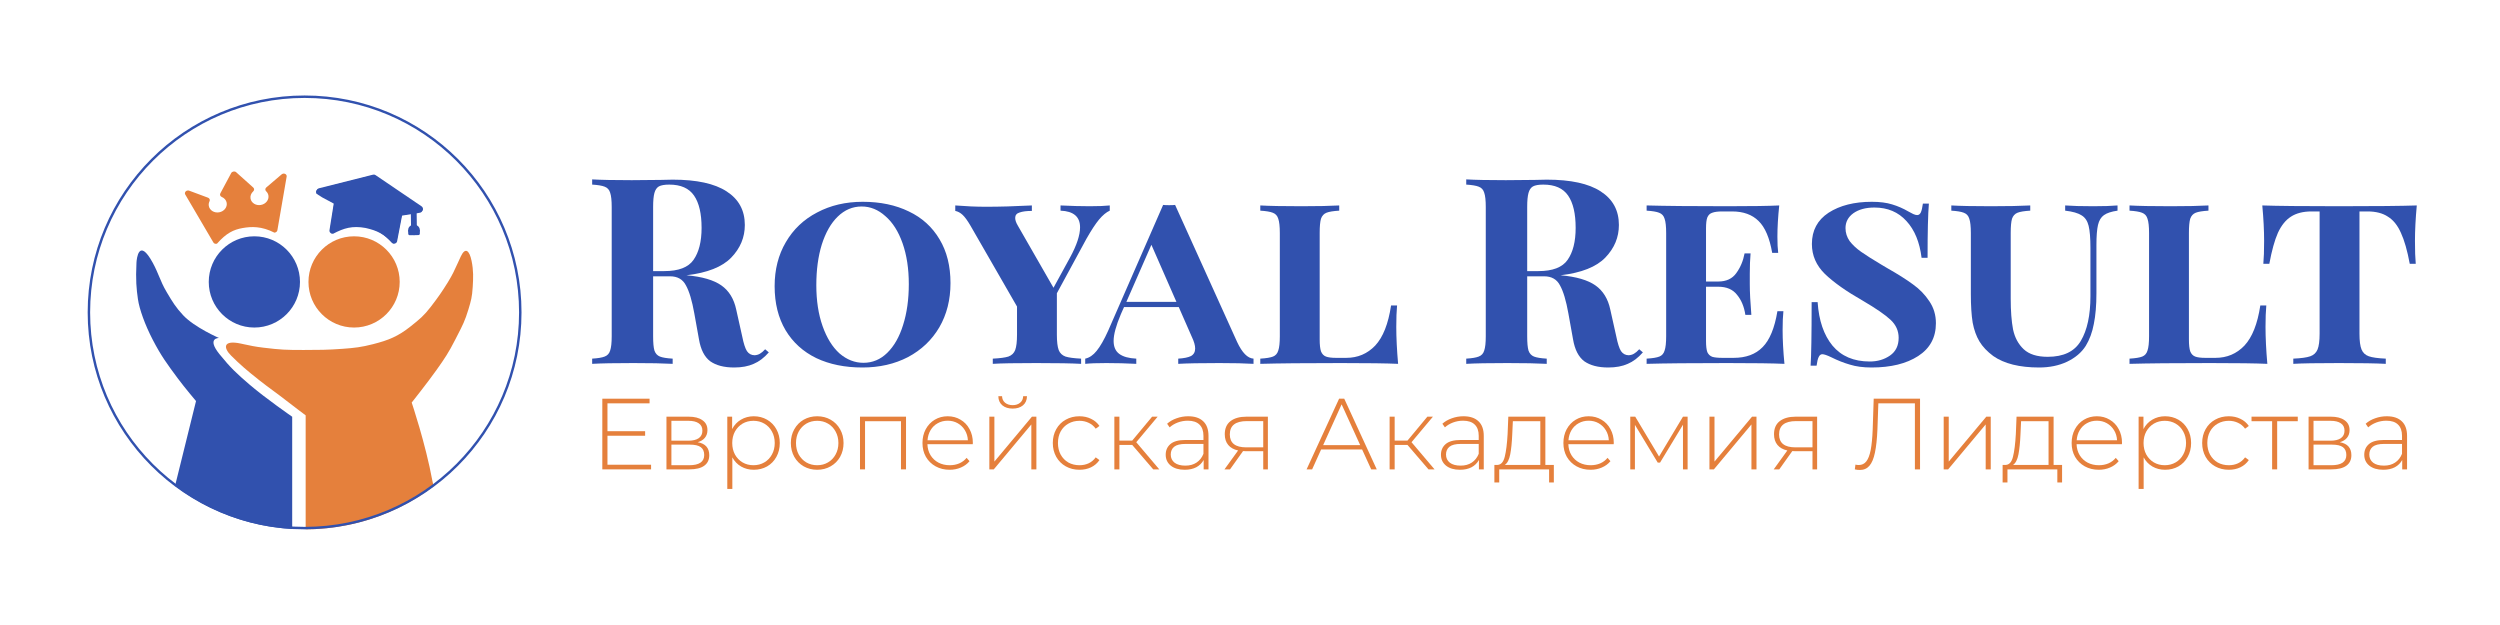 <?xml version="1.0" encoding="UTF-8"?> <svg xmlns="http://www.w3.org/2000/svg" width="8640" height="2160" viewBox="0 0 8640 2160" fill="none"> <path d="M2656.98 1217.85C2640.77 1236.45 2623.36 1249.66 2604.76 1257.46C2586.15 1265.87 2563.64 1270.07 2537.23 1270.07C2502.41 1270.07 2474.8 1262.87 2454.39 1248.46C2434.58 1233.45 2421.67 1208.24 2415.67 1172.83L2399.46 1082.79C2391.66 1038.97 2382.06 1006.85 2370.65 986.443C2359.85 965.434 2341.54 954.929 2315.73 954.929H2257.2V1162.02C2257.2 1184.83 2258.7 1201.34 2261.7 1211.54C2265.3 1221.75 2271.61 1228.65 2280.61 1232.25C2289.62 1235.85 2304.32 1238.25 2324.73 1239.46V1257.46C2292.32 1255.66 2247 1254.76 2188.77 1254.76C2124.54 1254.76 2077.12 1255.66 2046.51 1257.46V1239.46C2066.32 1238.25 2080.72 1235.85 2089.73 1232.25C2099.33 1228.65 2105.63 1221.75 2108.64 1211.54C2112.24 1201.34 2114.04 1184.83 2114.04 1162.02V715.423C2114.04 692.613 2112.24 676.105 2108.64 665.901C2105.63 655.696 2099.33 648.793 2089.73 645.192C2080.72 641.59 2066.32 639.189 2046.51 637.988V619.98C2077.12 621.781 2122.74 622.682 2183.37 622.682L2283.31 621.781C2295.32 621.181 2309.12 620.881 2324.73 620.881C2407.57 620.881 2469.7 634.387 2511.11 661.399C2553.13 688.411 2574.14 727.128 2574.14 777.55C2574.14 820.169 2558.53 857.686 2527.32 890.1C2496.11 922.515 2444.48 942.924 2372.45 951.327C2426.48 956.13 2466.69 967.835 2493.11 986.443C2519.52 1005.05 2536.63 1032.96 2544.43 1070.18L2565.14 1162.92C2569.94 1186.93 2575.34 1203.74 2581.35 1213.34C2587.95 1222.95 2596.95 1227.75 2608.36 1227.75C2615.56 1227.15 2621.56 1225.35 2626.37 1222.35C2631.77 1219.35 2637.77 1214.24 2644.37 1207.04L2656.98 1217.85ZM2313.03 637.988C2296.82 637.988 2284.81 640.089 2277.01 644.291C2269.81 648.493 2264.7 655.996 2261.7 666.801C2258.7 677.606 2257.2 693.813 2257.2 715.423V936.921H2295.92C2345.14 936.921 2378.76 924.015 2396.76 898.204C2415.37 871.792 2424.68 834.876 2424.68 787.455C2424.68 738.233 2415.97 701.016 2398.56 675.805C2381.16 650.594 2352.64 637.988 2313.03 637.988Z" fill="#3151AE"></path> <path d="M2981.47 697.415C3042.09 697.415 3095.22 708.52 3140.84 730.73C3186.46 752.339 3221.87 784.453 3247.09 827.072C3272.3 869.091 3284.9 919.513 3284.9 978.339C3284.9 1035.97 3272 1086.99 3246.18 1131.41C3220.37 1175.23 3184.36 1209.44 3138.14 1234.05C3091.92 1258.06 3039.39 1270.07 2980.57 1270.07C2919.94 1270.07 2866.82 1259.26 2821.2 1237.65C2775.58 1215.44 2740.16 1183.33 2714.95 1141.31C2689.74 1098.69 2677.13 1047.97 2677.13 989.144C2677.13 931.519 2690.04 880.796 2715.85 836.977C2741.66 792.557 2777.68 758.342 2823.9 734.331C2870.12 709.72 2922.64 697.415 2981.47 697.415ZM2977.87 713.622C2946.65 713.622 2919.04 725.327 2895.03 748.738C2871.62 771.548 2853.31 803.662 2840.1 845.08C2827.5 885.898 2821.2 932.719 2821.2 985.543C2821.2 1038.97 2828.4 1086.09 2842.81 1126.91C2857.21 1167.72 2876.72 1199.24 2901.33 1221.45C2926.54 1243.06 2954.16 1253.86 2984.17 1253.86C3015.38 1253.86 3042.69 1242.46 3066.1 1219.65C3090.12 1196.24 3108.42 1164.12 3121.03 1123.3C3134.23 1081.89 3140.84 1034.76 3140.84 981.941C3140.84 928.517 3133.63 881.396 3119.23 840.578C3104.82 799.76 3085.01 768.546 3059.8 746.937C3035.19 724.727 3007.88 713.622 2977.87 713.622Z" fill="#3151AE"></path> <path d="M3766.01 712.722C3796.02 712.722 3819.13 711.821 3835.34 710.02V728.028C3823.34 733.431 3811.03 743.635 3798.42 758.642C3786.42 773.048 3772.01 794.958 3755.21 824.371L3652.56 1013.46V1156.62C3652.56 1180.63 3654.66 1198.34 3658.86 1209.74C3663.06 1220.55 3670.87 1228.05 3682.27 1232.25C3693.68 1235.85 3711.69 1238.25 3736.3 1239.46V1257.46C3705.08 1255.66 3653.46 1254.76 3581.43 1254.76C3508.2 1254.76 3458.07 1255.66 3431.06 1257.46V1239.46C3455.67 1238.25 3473.68 1235.85 3485.09 1232.25C3496.49 1228.05 3504.29 1220.55 3508.5 1209.74C3512.7 1198.34 3514.8 1180.63 3514.8 1156.62V1059.38L3353.63 779.351C3343.42 761.943 3334.42 749.638 3326.62 742.435C3318.81 735.232 3310.41 730.73 3301.4 728.929V710.02C3338.62 713.022 3374.04 714.522 3407.65 714.522C3455.07 714.522 3507.9 713.022 3566.12 710.02V728.929C3548.11 728.929 3534.01 730.73 3523.8 734.331C3513.6 737.333 3508.5 743.635 3508.5 753.24C3508.5 761.043 3511.8 770.347 3518.4 781.152L3640.85 994.547L3698.48 889.2C3721.29 847.181 3732.7 812.666 3732.7 785.654C3732.7 749.038 3710.19 729.829 3665.17 728.028V710.02C3701.78 711.821 3735.4 712.722 3766.01 712.722Z" fill="#3151AE"></path> <path d="M4275.45 1181.83C4292.85 1219.05 4311.76 1238.25 4332.17 1239.46V1257.46C4303.36 1255.66 4264.04 1254.76 4214.22 1254.76C4149.99 1254.76 4102.57 1255.66 4071.96 1257.46V1239.46C4091.77 1238.25 4106.47 1235.25 4116.08 1230.45C4125.68 1225.05 4130.48 1216.35 4130.48 1204.34C4130.48 1193.53 4126.58 1180.03 4118.78 1163.82L4073.76 1061.18H3884.67L3873.87 1085.49C3857.06 1125.1 3848.66 1156.02 3848.66 1178.23C3848.66 1198.64 3855.26 1213.64 3868.47 1223.25C3881.67 1232.85 3901.18 1238.25 3926.99 1239.46V1257.46C3892.78 1255.66 3858.26 1254.76 3823.45 1254.76C3791.03 1254.76 3766.72 1255.66 3750.51 1257.46V1239.46C3764.92 1236.45 3778.13 1227.45 3790.13 1212.44C3802.74 1196.84 3815.94 1173.73 3829.75 1143.11L4019.73 708.22C4024.54 708.82 4031.44 709.12 4040.44 709.12C4050.05 709.12 4056.95 708.82 4061.15 708.22L4275.45 1181.83ZM4065.65 1043.17L3979.22 845.981L3892.78 1043.17H4065.65Z" fill="#3151AE"></path> <path d="M4628.36 728.028C4607.95 729.229 4593.25 731.63 4584.24 735.232C4575.24 738.833 4568.93 745.736 4565.33 755.941C4562.33 766.145 4560.83 782.653 4560.83 805.463V1172.83C4560.83 1191.43 4562.33 1205.24 4565.33 1214.24C4568.93 1223.25 4574.64 1229.25 4582.44 1232.25C4590.24 1235.25 4601.95 1236.75 4617.56 1236.75H4652.67C4692.29 1236.75 4725.6 1222.65 4752.62 1194.44C4779.63 1165.62 4797.94 1119.4 4807.54 1055.77H4828.25C4826.45 1075.58 4825.55 1100.19 4825.55 1129.61C4825.55 1166.82 4827.65 1209.44 4831.85 1257.46C4792.83 1255.66 4727.1 1254.76 4634.66 1254.76C4511.01 1254.76 4417.97 1255.66 4355.54 1257.46V1239.46C4375.95 1238.25 4390.66 1235.85 4399.66 1232.25C4408.66 1228.65 4414.67 1221.75 4417.67 1211.54C4421.27 1201.34 4423.07 1184.83 4423.07 1162.02V805.463C4423.07 782.653 4421.27 766.145 4417.67 755.941C4414.67 745.736 4408.36 738.833 4398.76 735.232C4389.76 731.63 4375.35 729.229 4355.54 728.028V710.02C4386.15 711.821 4433.57 712.722 4497.8 712.722C4554.23 712.722 4597.75 711.821 4628.36 710.02V728.028Z" fill="#3151AE"></path> <path d="M5677.77 1217.85C5661.56 1236.45 5644.15 1249.66 5625.54 1257.46C5606.93 1265.87 5584.42 1270.07 5558.01 1270.07C5523.2 1270.07 5495.59 1262.87 5475.18 1248.46C5455.37 1233.45 5442.46 1208.24 5436.46 1172.83L5420.25 1082.79C5412.45 1038.97 5402.84 1006.85 5391.44 986.443C5380.63 965.434 5362.33 954.929 5336.51 954.929H5277.99V1162.02C5277.99 1184.83 5279.49 1201.34 5282.49 1211.54C5286.09 1221.75 5292.4 1228.65 5301.4 1232.25C5310.4 1235.85 5325.11 1238.25 5345.52 1239.46V1257.46C5313.1 1255.66 5267.78 1254.76 5209.56 1254.76C5145.33 1254.76 5097.91 1255.66 5067.3 1257.46V1239.46C5087.1 1238.25 5101.51 1235.85 5110.51 1232.25C5120.12 1228.65 5126.42 1221.75 5129.42 1211.54C5133.02 1201.34 5134.83 1184.83 5134.83 1162.02V715.423C5134.83 692.613 5133.02 676.105 5129.42 665.901C5126.42 655.696 5120.12 648.793 5110.51 645.192C5101.51 641.59 5087.1 639.189 5067.3 637.988V619.98C5097.91 621.781 5143.53 622.682 5204.16 622.682L5304.1 621.781C5316.11 621.181 5329.91 620.881 5345.52 620.881C5428.36 620.881 5490.48 634.387 5531.9 661.399C5573.92 688.411 5594.93 727.128 5594.93 777.55C5594.93 820.169 5579.32 857.686 5548.11 890.1C5516.89 922.515 5465.27 942.924 5393.24 951.327C5447.26 956.13 5487.48 967.835 5513.89 986.443C5540.31 1005.05 5557.41 1032.96 5565.22 1070.18L5585.93 1162.92C5590.73 1186.93 5596.13 1203.74 5602.13 1213.34C5608.74 1222.95 5617.74 1227.75 5629.14 1227.75C5636.35 1227.15 5642.35 1225.35 5647.15 1222.35C5652.55 1219.35 5658.56 1214.24 5665.16 1207.04L5677.77 1217.85ZM5333.81 637.988C5317.61 637.988 5305.6 640.089 5297.8 644.291C5290.59 648.493 5285.49 655.996 5282.49 666.801C5279.49 677.606 5277.99 693.813 5277.99 715.423V936.921H5316.71C5365.93 936.921 5399.54 924.015 5417.55 898.204C5436.16 871.792 5445.46 834.876 5445.46 787.455C5445.46 738.233 5436.76 701.016 5419.35 675.805C5401.94 650.594 5373.43 637.988 5333.81 637.988Z" fill="#3151AE"></path> <path d="M6160.73 1140.41C6160.73 1174.63 6162.83 1213.64 6167.03 1257.46C6128.01 1255.66 6062.28 1254.76 5969.84 1254.76C5846.19 1254.76 5753.14 1255.66 5690.72 1257.46V1239.46C5711.13 1238.25 5725.83 1235.85 5734.84 1232.25C5743.84 1228.65 5749.84 1221.75 5752.84 1211.54C5756.45 1201.34 5758.25 1184.83 5758.25 1162.02V805.463C5758.25 782.653 5756.45 766.145 5752.84 755.941C5749.84 745.736 5743.54 738.833 5733.94 735.232C5724.93 731.63 5710.53 729.229 5690.72 728.028V710.02C5753.14 711.821 5846.19 712.722 5969.84 712.722C6053.88 712.722 6113.6 711.821 6149.02 710.02C6144.82 750.238 6142.72 786.254 6142.72 818.068C6142.72 841.479 6143.62 860.087 6145.42 873.893H6124.71C6115.71 822.27 6100.1 785.654 6077.89 764.044C6055.68 741.834 6025.06 730.73 5986.05 730.73H5952.73C5937.13 730.73 5925.42 732.23 5917.62 735.232C5909.81 737.633 5904.11 743.035 5900.51 751.439C5897.51 759.242 5896.01 771.848 5896.01 789.256V972.937H5938.33C5965.94 972.937 5986.65 963.333 6000.45 944.124C6014.86 924.315 6024.46 901.505 6029.27 875.694H6049.98C6048.18 896.103 6047.27 919.513 6047.27 945.925V981.941C6047.27 1008.95 6049.08 1044.37 6052.68 1088.19H6031.97C6027.77 1059.98 6018.16 1036.87 6003.16 1018.86C5988.75 1000.25 5967.14 990.945 5938.33 990.945H5896.01V1178.23C5896.01 1195.64 5897.51 1208.54 5900.51 1216.95C5904.11 1224.75 5909.81 1230.15 5917.62 1233.15C5925.42 1235.55 5937.13 1236.75 5952.73 1236.75H5991.45C6034.07 1236.75 6067.38 1224.45 6091.39 1199.84C6116.01 1175.23 6133.11 1133.81 6142.72 1075.58H6163.43C6161.63 1092.39 6160.73 1114 6160.73 1140.41Z" fill="#3151AE"></path> <path d="M6469 697.415C6496.61 697.415 6520.02 700.416 6539.23 706.419C6559.04 712.421 6577.65 720.525 6595.06 730.73C6601.66 734.331 6607.36 737.332 6612.16 739.734C6617.56 742.135 6622.07 743.335 6625.67 743.335C6631.07 743.335 6635.27 740.334 6638.27 734.331C6641.28 727.728 6643.68 717.524 6645.48 703.718H6666.19C6663.19 739.734 6661.69 802.161 6661.69 891.001H6640.98C6634.37 836.977 6616.96 794.658 6588.75 764.044C6560.54 732.831 6523.62 717.224 6478 717.224C6447.99 717.224 6423.68 723.827 6405.07 737.032C6387.06 750.238 6378.06 767.346 6378.06 788.355C6378.06 804.562 6382.86 819.569 6392.47 833.375C6402.67 846.581 6415.88 858.886 6432.08 870.292C6448.29 881.697 6472 896.703 6503.21 915.311L6523.02 927.017C6559.04 947.426 6588.45 966.034 6611.26 982.841C6634.07 999.049 6652.98 1018.56 6667.99 1041.37C6682.99 1063.58 6690.5 1088.79 6690.5 1117C6690.5 1166.22 6670.09 1204.04 6629.27 1230.45C6588.45 1256.86 6534.73 1270.07 6468.1 1270.07C6439.29 1270.07 6414.38 1266.77 6393.37 1260.16C6372.36 1254.16 6351.05 1245.76 6329.44 1234.95C6314.43 1227.75 6303.93 1224.15 6297.92 1224.15C6292.52 1224.15 6288.32 1227.45 6285.32 1234.05C6282.32 1240.06 6279.92 1249.96 6278.11 1263.77H6257.41C6259.81 1230.15 6261.01 1156.92 6261.01 1044.07H6281.72C6285.92 1107.7 6303.03 1157.82 6333.04 1194.44C6363.65 1231.05 6406.57 1249.36 6461.8 1249.36C6488.81 1249.36 6512.22 1242.46 6532.03 1228.65C6551.84 1214.84 6561.74 1194.44 6561.74 1167.42C6561.74 1143.41 6552.44 1122.7 6533.83 1105.3C6515.22 1087.89 6483.41 1065.98 6438.39 1039.57C6381.36 1007.15 6337.54 976.239 6306.93 946.825C6276.91 917.412 6261.91 882.897 6261.91 843.28C6261.91 796.459 6281.12 760.443 6319.53 735.232C6358.55 710.02 6408.37 697.415 6469 697.415Z" fill="#3151AE"></path> <path d="M7318.19 728.028C7297.18 731.03 7281.57 736.132 7271.37 743.335C7261.16 750.538 7254.26 761.943 7250.66 777.55C7247.06 793.157 7245.26 816.268 7245.26 846.881V1013.46C7245.26 1054.87 7242.25 1090.29 7236.25 1119.7C7230.85 1148.51 7221.55 1173.73 7208.34 1195.34C7193.93 1218.15 7172.32 1236.45 7143.51 1250.26C7115.3 1263.47 7083.18 1270.07 7047.17 1270.07C6979.34 1270.07 6926.51 1256.86 6888.7 1230.45C6867.69 1214.84 6851.78 1198.04 6840.98 1180.03C6830.17 1162.02 6822.37 1140.41 6817.57 1115.2C6813.36 1089.39 6811.26 1056.37 6811.26 1016.16V805.463C6811.26 782.653 6809.46 766.145 6805.86 755.941C6802.86 745.736 6796.56 738.833 6786.95 735.232C6777.95 731.63 6763.54 729.229 6743.73 728.028V710.02C6773.75 711.821 6819.37 712.722 6880.59 712.722C6938.82 712.722 6984.14 711.821 7016.55 710.02V728.028C6996.15 729.229 6981.44 731.63 6972.44 735.232C6963.43 738.833 6957.13 745.736 6953.53 755.941C6950.53 766.145 6949.02 782.653 6949.02 805.463V1031.46C6949.02 1074.68 6951.73 1110.4 6957.13 1138.61C6963.13 1166.82 6975.44 1189.63 6994.04 1207.04C7012.65 1224.45 7040.27 1233.15 7076.88 1233.15C7131.51 1233.15 7169.62 1214.84 7191.23 1178.23C7213.44 1141.01 7224.55 1089.39 7224.55 1023.36V857.686C7224.55 822.87 7222.45 797.059 7218.24 780.252C7214.04 763.444 7205.94 751.439 7193.93 744.236C7181.93 736.432 7163.02 731.03 7137.21 728.028V710.02C7160.62 711.821 7193.03 712.722 7234.45 712.722C7270.47 712.722 7298.38 711.821 7318.19 710.02V728.028Z" fill="#3151AE"></path> <path d="M7632.44 728.028C7612.03 729.229 7597.33 731.63 7588.32 735.232C7579.32 738.833 7573.02 745.736 7569.41 755.941C7566.41 766.145 7564.91 782.653 7564.91 805.463V1172.83C7564.91 1191.43 7566.41 1205.24 7569.41 1214.24C7573.02 1223.25 7578.72 1229.25 7586.52 1232.25C7594.33 1235.25 7606.03 1236.75 7621.64 1236.75H7656.75C7696.37 1236.75 7729.69 1222.65 7756.7 1194.44C7783.71 1165.62 7802.02 1119.4 7811.62 1055.77H7832.33C7830.53 1075.58 7829.63 1100.19 7829.63 1129.61C7829.63 1166.82 7831.73 1209.44 7835.93 1257.46C7796.92 1255.66 7731.19 1254.76 7638.74 1254.76C7515.09 1254.76 7422.05 1255.66 7359.62 1257.46V1239.46C7380.03 1238.25 7394.74 1235.85 7403.74 1232.25C7412.74 1228.65 7418.75 1221.75 7421.75 1211.54C7425.35 1201.34 7427.15 1184.83 7427.15 1162.02V805.463C7427.15 782.653 7425.35 766.145 7421.75 755.941C7418.75 745.736 7412.44 738.833 7402.84 735.232C7393.84 731.63 7379.43 729.229 7359.62 728.028V710.02C7390.23 711.821 7437.66 712.722 7501.88 712.722C7558.31 712.722 7601.83 711.821 7632.44 710.02V728.028Z" fill="#3151AE"></path> <path d="M8352.42 710.02C8348.22 755.641 8346.12 796.459 8346.12 832.475C8346.12 866.09 8347.02 892.501 8348.82 911.71H8328.11C8319.71 866.09 8309.5 830.374 8297.5 804.562C8286.09 778.751 8271.09 760.143 8252.48 748.738C8234.47 736.732 8211.06 730.73 8182.25 730.73H8154.34V1153.02C8154.34 1178.23 8156.74 1196.54 8161.54 1207.94C8166.34 1219.35 8174.75 1227.15 8186.75 1231.35C8198.76 1235.55 8218.26 1238.25 8245.28 1239.46V1257.46C8212.86 1255.66 8158.84 1254.76 8083.2 1254.76C8006.97 1254.76 7954.45 1255.66 7925.63 1257.46V1239.46C7952.65 1238.25 7972.16 1235.55 7984.16 1231.35C7996.17 1227.15 8004.57 1219.35 8009.37 1207.94C8014.17 1196.54 8016.58 1178.23 8016.58 1153.02V730.73H7988.66C7959.85 730.73 7936.14 736.732 7917.53 748.738C7899.52 760.143 7884.52 778.751 7872.51 804.562C7861.11 830.374 7851.2 866.09 7842.8 911.71H7822.09C7823.89 892.501 7824.79 866.09 7824.79 832.475C7824.79 796.459 7822.69 755.641 7818.49 710.02C7870.71 711.821 7958.95 712.722 8083.2 712.722C8209.86 712.722 8299.6 711.821 8352.42 710.02Z" fill="#3151AE"></path> <path d="M2250.13 1606.08V1622.13H2081.61V1377.89H2244.9V1393.94H2099.4V1490.24H2229.55V1505.94H2099.4V1606.08H2250.13Z" fill="#E5803C"></path> <path d="M2411.09 1528.27C2437.84 1532.92 2451.21 1547.93 2451.21 1573.28C2451.21 1589.1 2445.4 1601.19 2433.77 1609.56C2422.37 1617.94 2405.16 1622.13 2382.13 1622.13H2303.28V1440H2380.03C2400.27 1440 2416.09 1444.07 2427.49 1452.21C2439.12 1460.12 2444.93 1471.51 2444.93 1486.4C2444.93 1497.1 2441.91 1506.06 2435.86 1513.27C2430.04 1520.25 2421.79 1525.25 2411.09 1528.27ZM2320.37 1523.04H2378.99C2394.57 1523.04 2406.55 1520.13 2414.93 1514.31C2423.3 1508.27 2427.49 1499.66 2427.49 1488.49C2427.49 1477.1 2423.3 1468.61 2414.93 1463.02C2406.78 1457.21 2394.81 1454.3 2378.99 1454.3H2320.37V1523.04ZM2381.78 1607.82C2416.44 1607.82 2433.77 1596.07 2433.77 1572.58C2433.77 1560.25 2429.81 1551.18 2421.9 1545.37C2413.99 1539.55 2401.55 1536.64 2384.57 1536.64H2320.37V1607.82H2381.78Z" fill="#E5803C"></path> <path d="M2604.93 1438.6C2621.91 1438.6 2637.26 1442.56 2650.98 1450.46C2664.7 1458.37 2675.4 1469.31 2683.08 1483.26C2690.99 1497.22 2694.94 1513.15 2694.94 1531.06C2694.94 1548.97 2690.99 1565.02 2683.08 1579.21C2675.4 1593.17 2664.7 1604.1 2650.98 1612.01C2637.26 1619.68 2621.91 1623.52 2604.93 1623.52C2588.88 1623.52 2574.34 1619.8 2561.31 1612.36C2548.29 1604.68 2538.17 1594.1 2530.96 1580.61V1689.81H2513.51V1440H2530.26V1482.91C2537.47 1468.96 2547.59 1458.14 2560.61 1450.46C2573.87 1442.56 2588.64 1438.6 2604.93 1438.6ZM2603.88 1607.82C2617.84 1607.82 2630.4 1604.56 2641.56 1598.05C2652.73 1591.54 2661.45 1582.47 2667.73 1570.84C2674.24 1559.21 2677.5 1545.95 2677.5 1531.06C2677.5 1516.17 2674.24 1502.92 2667.73 1491.29C2661.45 1479.66 2652.73 1470.58 2641.56 1464.07C2630.4 1457.56 2617.84 1454.3 2603.88 1454.3C2589.92 1454.3 2577.36 1457.56 2566.2 1464.07C2555.26 1470.58 2546.54 1479.66 2540.03 1491.29C2533.75 1502.92 2530.61 1516.17 2530.61 1531.06C2530.61 1545.95 2533.75 1559.21 2540.03 1570.84C2546.54 1582.47 2555.26 1591.54 2566.2 1598.05C2577.36 1604.56 2589.92 1607.82 2603.88 1607.82Z" fill="#E5803C"></path> <path d="M2824.25 1623.52C2807.03 1623.52 2791.45 1619.57 2777.49 1611.66C2763.77 1603.75 2752.95 1592.82 2745.04 1578.86C2737.14 1564.67 2733.18 1548.74 2733.18 1531.06C2733.18 1513.38 2737.14 1497.57 2745.04 1483.61C2752.95 1469.42 2763.77 1458.37 2777.49 1450.46C2791.45 1442.56 2807.03 1438.6 2824.25 1438.6C2841.46 1438.6 2856.93 1442.56 2870.65 1450.46C2884.61 1458.37 2895.54 1469.42 2903.45 1483.61C2911.36 1497.57 2915.31 1513.38 2915.31 1531.06C2915.31 1548.74 2911.36 1564.67 2903.45 1578.86C2895.54 1592.82 2884.61 1603.75 2870.65 1611.66C2856.93 1619.57 2841.46 1623.52 2824.25 1623.52ZM2824.25 1607.82C2838.2 1607.82 2850.65 1604.56 2861.58 1598.05C2872.74 1591.54 2881.47 1582.47 2887.75 1570.84C2894.26 1559.21 2897.52 1545.95 2897.52 1531.06C2897.52 1516.17 2894.26 1502.92 2887.75 1491.29C2881.47 1479.66 2872.74 1470.58 2861.58 1464.07C2850.65 1457.56 2838.2 1454.3 2824.25 1454.3C2810.29 1454.3 2797.73 1457.56 2786.56 1464.07C2775.63 1470.58 2766.91 1479.66 2760.4 1491.29C2754.12 1502.92 2750.98 1516.17 2750.98 1531.06C2750.98 1545.95 2754.12 1559.21 2760.4 1570.84C2766.91 1582.47 2775.63 1591.54 2786.56 1598.05C2797.73 1604.56 2810.29 1607.82 2824.25 1607.82Z" fill="#E5803C"></path> <path d="M3131.22 1440V1622.13H3113.78V1455.7H2989.57V1622.13H2972.12V1440H3131.22Z" fill="#E5803C"></path> <path d="M3361.81 1535.25H3205.15C3205.61 1549.44 3209.22 1562.11 3215.96 1573.28C3222.71 1584.21 3231.78 1592.7 3243.18 1598.75C3254.81 1604.8 3267.84 1607.82 3282.26 1607.82C3294.12 1607.82 3305.05 1605.73 3315.05 1601.54C3325.29 1597.12 3333.78 1590.72 3340.52 1582.35L3350.64 1593.86C3342.73 1603.4 3332.73 1610.73 3320.64 1615.85C3308.77 1620.96 3295.86 1623.52 3281.91 1623.52C3263.76 1623.52 3247.6 1619.57 3233.41 1611.66C3219.22 1603.75 3208.06 1592.82 3199.91 1578.86C3192.01 1564.91 3188.05 1548.97 3188.05 1531.06C3188.05 1513.38 3191.77 1497.57 3199.22 1483.61C3206.89 1469.42 3217.36 1458.37 3230.62 1450.46C3243.88 1442.56 3258.76 1438.6 3275.28 1438.6C3291.79 1438.6 3306.56 1442.56 3319.59 1450.46C3332.85 1458.14 3343.2 1468.96 3350.64 1482.91C3358.32 1496.87 3362.16 1512.69 3362.16 1530.36L3361.81 1535.25ZM3275.28 1453.95C3262.49 1453.95 3250.97 1456.86 3240.74 1462.68C3230.5 1468.26 3222.24 1476.28 3215.96 1486.75C3209.92 1496.98 3206.43 1508.62 3205.5 1521.64H3345.06C3344.36 1508.62 3340.87 1496.98 3334.59 1486.75C3328.31 1476.52 3320.05 1468.49 3309.82 1462.68C3299.59 1456.86 3288.07 1453.95 3275.28 1453.95Z" fill="#E5803C"></path> <path d="M3419.16 1440H3436.6V1595.26L3566.4 1440H3581.75V1622.13H3564.3V1466.86L3434.51 1622.13H3419.16V1440ZM3499.75 1412.08C3485.1 1412.08 3473.24 1408.36 3464.17 1400.92C3455.1 1393.24 3450.44 1382.66 3450.21 1369.17H3463.12C3463.35 1378.71 3466.84 1386.27 3473.59 1391.85C3480.57 1397.43 3489.29 1400.22 3499.75 1400.22C3510.22 1400.22 3518.83 1397.43 3525.57 1391.85C3532.32 1386.27 3535.81 1378.71 3536.04 1369.17H3549.3C3549.07 1382.66 3544.41 1393.24 3535.34 1400.92C3526.27 1408.36 3514.41 1412.08 3499.75 1412.08Z" fill="#E5803C"></path> <path d="M3730.6 1623.52C3712.93 1623.52 3697.11 1619.57 3683.15 1611.66C3669.2 1603.75 3658.27 1592.82 3650.36 1578.86C3642.45 1564.67 3638.49 1548.74 3638.49 1531.06C3638.49 1513.15 3642.45 1497.22 3650.36 1483.26C3658.27 1469.07 3669.2 1458.14 3683.15 1450.46C3697.11 1442.56 3712.93 1438.6 3730.6 1438.6C3745.26 1438.6 3758.52 1441.51 3770.38 1447.32C3782.48 1452.91 3792.24 1461.16 3799.69 1472.1L3786.78 1481.52C3780.27 1472.45 3772.12 1465.7 3762.35 1461.28C3752.82 1456.63 3742.23 1454.3 3730.6 1454.3C3716.42 1454.3 3703.62 1457.56 3692.22 1464.07C3681.06 1470.35 3672.22 1479.31 3665.71 1490.94C3659.43 1502.57 3656.29 1515.94 3656.29 1531.06C3656.29 1546.18 3659.43 1559.56 3665.71 1571.19C3672.22 1582.82 3681.06 1591.89 3692.22 1598.4C3703.62 1604.68 3716.42 1607.82 3730.6 1607.82C3742.23 1607.82 3752.82 1605.61 3762.35 1601.19C3772.12 1596.54 3780.27 1589.68 3786.78 1580.61L3799.69 1590.03C3792.24 1600.96 3782.48 1609.33 3770.38 1615.15C3758.52 1620.73 3745.26 1623.52 3730.6 1623.52Z" fill="#E5803C"></path> <path d="M3912.96 1537.69H3868.65V1622.13H3851.2V1440H3868.65V1522.69H3912.96L3981.69 1440H4000.88L3926.91 1528.27L4006.46 1622.13H3985.53L3912.96 1537.69Z" fill="#E5803C"></path> <path d="M4106.46 1438.6C4129.02 1438.6 4146.35 1444.42 4158.44 1456.05C4170.54 1467.44 4176.59 1484.31 4176.59 1506.64V1622.13H4159.84V1589.68C4154.02 1600.38 4145.53 1608.75 4134.37 1614.8C4123.2 1620.61 4109.83 1623.52 4094.25 1623.52C4074.01 1623.52 4057.96 1618.75 4046.1 1609.22C4034.47 1599.68 4028.65 1587.12 4028.65 1571.53C4028.65 1556.42 4034 1544.2 4044.7 1534.9C4055.63 1525.36 4072.96 1520.59 4096.69 1520.59H4159.14V1505.94C4159.14 1488.96 4154.49 1476.05 4145.19 1467.21C4136.11 1458.37 4122.74 1453.95 4105.06 1453.95C4092.97 1453.95 4081.34 1456.05 4070.17 1460.23C4059.24 1464.42 4049.93 1470 4042.26 1476.98L4033.54 1464.42C4042.61 1456.28 4053.54 1450 4066.33 1445.58C4079.13 1440.93 4092.5 1438.6 4106.46 1438.6ZM4096.69 1609.22C4111.81 1609.22 4124.6 1605.73 4135.07 1598.75C4145.77 1591.77 4153.79 1581.65 4159.14 1568.39V1534.2H4097.04C4079.13 1534.2 4066.1 1537.46 4057.96 1543.97C4050.05 1550.48 4046.1 1559.44 4046.1 1570.84C4046.1 1582.7 4050.52 1592.12 4059.35 1599.1C4068.19 1605.84 4080.64 1609.22 4096.69 1609.22Z" fill="#E5803C"></path> <path d="M4381.79 1440V1622.13H4365.74V1559.32H4305.04C4300.85 1559.32 4297.82 1559.21 4295.96 1558.97L4250.96 1622.13H4231.77L4278.87 1556.88C4263.98 1553.62 4252.58 1547.23 4244.67 1537.69C4236.77 1528.15 4232.81 1515.83 4232.81 1500.71C4232.81 1480.7 4239.44 1465.58 4252.7 1455.35C4266.19 1445.11 4284.57 1440 4307.83 1440H4381.79ZM4250.26 1501.4C4250.26 1531.18 4269.1 1546.06 4306.78 1546.06H4365.74V1455.35H4308.87C4269.8 1455.35 4250.26 1470.7 4250.26 1501.4Z" fill="#E5803C"></path> <path d="M4707.47 1553.39H4565.81L4534.76 1622.13H4515.57L4627.92 1377.89H4645.71L4758.06 1622.13H4738.87L4707.47 1553.39ZM4700.84 1538.39L4636.64 1397.43L4572.79 1538.39H4700.84Z" fill="#E5803C"></path> <path d="M4864.27 1537.69H4819.96V1622.13H4802.51V1440H4819.96V1522.69H4864.27L4933 1440H4952.19L4878.22 1528.27L4957.77 1622.13H4936.84L4864.27 1537.69Z" fill="#E5803C"></path> <path d="M5057.77 1438.6C5080.33 1438.6 5097.66 1444.42 5109.75 1456.05C5121.85 1467.44 5127.9 1484.31 5127.9 1506.64V1622.13H5111.15V1589.68C5105.33 1600.38 5096.85 1608.75 5085.68 1614.8C5074.52 1620.61 5061.14 1623.52 5045.56 1623.52C5025.32 1623.52 5009.27 1618.75 4997.41 1609.22C4985.78 1599.68 4979.96 1587.12 4979.96 1571.53C4979.96 1556.42 4985.31 1544.2 4996.01 1534.9C5006.94 1525.36 5024.27 1520.59 5048 1520.59H5110.45V1505.94C5110.45 1488.96 5105.8 1476.05 5096.5 1467.21C5087.42 1458.37 5074.05 1453.95 5056.37 1453.95C5044.28 1453.95 5032.65 1456.05 5021.48 1460.23C5010.55 1464.42 5001.25 1470 4993.57 1476.98L4984.85 1464.42C4993.92 1456.28 5004.85 1450 5017.64 1445.58C5030.44 1440.93 5043.81 1438.6 5057.77 1438.6ZM5048 1609.22C5063.12 1609.22 5075.91 1605.73 5086.38 1598.75C5097.08 1591.77 5105.1 1581.65 5110.45 1568.39V1534.2H5048.35C5030.44 1534.2 5017.41 1537.46 5009.27 1543.97C5001.36 1550.48 4997.41 1559.44 4997.41 1570.84C4997.41 1582.7 5001.83 1592.12 5010.67 1599.1C5019.5 1605.84 5031.95 1609.22 5048 1609.22Z" fill="#E5803C"></path> <path d="M5370.09 1606.77V1667.48H5353.69V1622.13H5181.33V1667.48H5164.58V1606.77H5175.4C5187.73 1606.08 5196.1 1596.54 5200.52 1578.16C5205.17 1559.56 5208.43 1533.5 5210.29 1500.01L5212.73 1440H5340.78V1606.77H5370.09ZM5226.34 1501.06C5225.18 1528.74 5222.85 1551.76 5219.36 1570.14C5215.87 1588.51 5209.59 1600.73 5200.52 1606.77H5323.34V1455.7H5228.43L5226.34 1501.06Z" fill="#E5803C"></path> <path d="M5576.88 1535.25H5420.22C5420.68 1549.44 5424.29 1562.11 5431.03 1573.28C5437.78 1584.21 5446.85 1592.7 5458.25 1598.75C5469.88 1604.8 5482.9 1607.82 5497.32 1607.82C5509.19 1607.82 5520.12 1605.73 5530.12 1601.54C5540.36 1597.12 5548.85 1590.72 5555.59 1582.35L5565.71 1593.86C5557.8 1603.4 5547.8 1610.73 5535.7 1615.85C5523.84 1620.96 5510.93 1623.52 5496.98 1623.52C5478.83 1623.52 5462.67 1619.57 5448.48 1611.66C5434.29 1603.75 5423.12 1592.82 5414.98 1578.86C5407.07 1564.91 5403.12 1548.97 5403.12 1531.06C5403.12 1513.38 5406.84 1497.57 5414.29 1483.61C5421.96 1469.42 5432.43 1458.37 5445.69 1450.46C5458.95 1442.56 5473.83 1438.6 5490.35 1438.6C5506.86 1438.6 5521.63 1442.56 5534.66 1450.46C5547.92 1458.14 5558.27 1468.96 5565.71 1482.91C5573.39 1496.87 5577.22 1512.69 5577.22 1530.36L5576.88 1535.25ZM5490.35 1453.95C5477.55 1453.95 5466.04 1456.86 5455.81 1462.68C5445.57 1468.26 5437.31 1476.28 5431.03 1486.75C5424.99 1496.98 5421.5 1508.62 5420.57 1521.64H5560.13C5559.43 1508.62 5555.94 1496.98 5549.66 1486.75C5543.38 1476.52 5535.12 1468.49 5524.89 1462.68C5514.65 1456.86 5503.14 1453.95 5490.35 1453.95Z" fill="#E5803C"></path> <path d="M5832.4 1440V1622.13H5816.35V1467.91L5737.15 1598.75H5729.13L5650.28 1468.26V1622.13H5634.23V1440H5651.32L5733.66 1577.81L5816.35 1440H5832.4Z" fill="#E5803C"></path> <path d="M5907.83 1440H5925.28V1595.26L6055.07 1440H6070.42V1622.13H6052.98V1466.86L5923.18 1622.13H5907.83V1440Z" fill="#E5803C"></path> <path d="M6279.99 1440V1622.13H6263.94V1559.32H6203.23C6199.04 1559.32 6196.02 1559.21 6194.16 1558.97L6149.15 1622.13H6129.96L6177.06 1556.88C6162.17 1553.62 6150.78 1547.23 6142.87 1537.69C6134.96 1528.15 6131 1515.83 6131 1500.71C6131 1480.7 6137.63 1465.58 6150.89 1455.35C6164.38 1445.11 6182.76 1440 6206.02 1440H6279.99ZM6148.45 1501.4C6148.45 1531.18 6167.29 1546.06 6204.97 1546.06H6263.94V1455.35H6207.07C6167.99 1455.35 6148.45 1470.7 6148.45 1501.4Z" fill="#E5803C"></path> <path d="M6635.67 1377.89V1622.13H6617.87V1393.94H6491.57L6488.43 1483.61C6487.03 1517.11 6484.13 1544.09 6479.71 1564.56C6475.52 1584.79 6469.24 1599.8 6460.87 1609.56C6452.49 1619.33 6441.44 1624.22 6427.72 1624.22C6421.44 1624.22 6415.63 1623.52 6410.28 1622.13L6412.37 1605.73C6416.32 1606.66 6420.16 1607.12 6423.88 1607.12C6434.58 1607.12 6443.19 1603.05 6449.7 1594.91C6456.45 1586.54 6461.56 1573.4 6465.05 1555.48C6468.54 1537.57 6470.87 1513.73 6472.03 1483.96L6475.52 1377.89H6635.67Z" fill="#E5803C"></path> <path d="M6717.4 1440H6734.84V1595.26L6864.64 1440H6879.99V1622.13H6862.54V1466.86L6732.75 1622.13H6717.4V1440Z" fill="#E5803C"></path> <path d="M7126.54 1606.77V1667.48H7110.14V1622.13H6937.78V1667.48H6921.03V1606.77H6931.85C6944.18 1606.08 6952.55 1596.54 6956.97 1578.16C6961.62 1559.56 6964.88 1533.5 6966.74 1500.01L6969.18 1440H7097.23V1606.77H7126.54ZM6982.79 1501.06C6981.63 1528.74 6979.3 1551.76 6975.81 1570.14C6972.32 1588.51 6966.04 1600.73 6956.97 1606.77H7079.79V1455.7H6984.88L6982.79 1501.06Z" fill="#E5803C"></path> <path d="M7333.33 1535.25H7176.67C7177.13 1549.44 7180.74 1562.11 7187.48 1573.28C7194.23 1584.21 7203.3 1592.7 7214.7 1598.75C7226.33 1604.8 7239.35 1607.82 7253.77 1607.82C7265.64 1607.82 7276.57 1605.73 7286.57 1601.54C7296.81 1597.12 7305.3 1590.72 7312.04 1582.35L7322.16 1593.86C7314.25 1603.4 7304.25 1610.73 7292.15 1615.85C7280.29 1620.96 7267.38 1623.52 7253.43 1623.52C7235.28 1623.52 7219.12 1619.57 7204.93 1611.66C7190.74 1603.75 7179.57 1592.82 7171.43 1578.86C7163.52 1564.91 7159.57 1548.97 7159.57 1531.06C7159.57 1513.38 7163.29 1497.57 7170.74 1483.61C7178.41 1469.42 7188.88 1458.37 7202.14 1450.46C7215.4 1442.56 7230.28 1438.6 7246.8 1438.6C7263.31 1438.6 7278.08 1442.56 7291.11 1450.46C7304.37 1458.14 7314.72 1468.96 7322.16 1482.91C7329.84 1496.87 7333.67 1512.69 7333.67 1530.36L7333.33 1535.25ZM7246.8 1453.95C7234 1453.95 7222.49 1456.86 7212.25 1462.68C7202.02 1468.26 7193.76 1476.28 7187.48 1486.75C7181.44 1496.98 7177.95 1508.62 7177.02 1521.64H7316.58C7315.88 1508.62 7312.39 1496.98 7306.11 1486.75C7299.83 1476.52 7291.57 1468.49 7281.34 1462.68C7271.1 1456.86 7259.59 1453.95 7246.8 1453.95Z" fill="#E5803C"></path> <path d="M7482.44 1438.6C7499.42 1438.6 7514.77 1442.56 7528.49 1450.46C7542.22 1458.37 7552.92 1469.31 7560.59 1483.26C7568.5 1497.22 7572.46 1513.15 7572.46 1531.06C7572.46 1548.97 7568.5 1565.02 7560.59 1579.21C7552.92 1593.17 7542.22 1604.1 7528.49 1612.01C7514.77 1619.68 7499.42 1623.52 7482.44 1623.52C7466.39 1623.52 7451.85 1619.8 7438.83 1612.36C7425.8 1604.68 7415.68 1594.1 7408.47 1580.61V1689.81H7391.03V1440H7407.77V1482.91C7414.98 1468.96 7425.1 1458.14 7438.13 1450.46C7451.39 1442.56 7466.16 1438.6 7482.44 1438.6ZM7481.39 1607.82C7495.35 1607.82 7507.91 1604.56 7519.07 1598.05C7530.24 1591.54 7538.96 1582.47 7545.24 1570.84C7551.75 1559.21 7555.01 1545.95 7555.01 1531.06C7555.01 1516.17 7551.75 1502.92 7545.24 1491.29C7538.96 1479.66 7530.24 1470.58 7519.07 1464.07C7507.91 1457.56 7495.35 1454.3 7481.39 1454.3C7467.44 1454.3 7454.88 1457.56 7443.71 1464.07C7432.78 1470.58 7424.05 1479.66 7417.54 1491.29C7411.26 1502.92 7408.12 1516.17 7408.12 1531.06C7408.12 1545.95 7411.26 1559.21 7417.54 1570.84C7424.05 1582.47 7432.78 1591.54 7443.71 1598.05C7454.88 1604.56 7467.44 1607.82 7481.39 1607.82Z" fill="#E5803C"></path> <path d="M7702.8 1623.52C7685.13 1623.52 7669.31 1619.57 7655.35 1611.66C7641.4 1603.75 7630.46 1592.82 7622.56 1578.86C7614.65 1564.67 7610.69 1548.74 7610.69 1531.06C7610.69 1513.15 7614.65 1497.22 7622.56 1483.26C7630.46 1469.07 7641.4 1458.14 7655.35 1450.46C7669.31 1442.56 7685.13 1438.6 7702.8 1438.6C7717.46 1438.6 7730.72 1441.51 7742.58 1447.32C7754.67 1452.91 7764.44 1461.16 7771.89 1472.1L7758.98 1481.52C7752.47 1472.45 7744.32 1465.7 7734.55 1461.28C7725.02 1456.63 7714.43 1454.3 7702.8 1454.3C7688.62 1454.3 7675.82 1457.56 7664.42 1464.07C7653.26 1470.35 7644.42 1479.31 7637.91 1490.94C7631.63 1502.57 7628.49 1515.94 7628.49 1531.06C7628.49 1546.18 7631.63 1559.56 7637.91 1571.19C7644.42 1582.82 7653.26 1591.89 7664.42 1598.4C7675.82 1604.68 7688.62 1607.82 7702.8 1607.82C7714.43 1607.82 7725.02 1605.61 7734.55 1601.19C7744.32 1596.54 7752.47 1589.68 7758.98 1580.61L7771.89 1590.03C7764.44 1600.96 7754.67 1609.33 7742.58 1615.15C7730.72 1620.73 7717.46 1623.52 7702.8 1623.52Z" fill="#E5803C"></path> <path d="M7941.08 1455.7H7869.9V1622.13H7852.46V1455.7H7781.28V1440H7941.08V1455.7Z" fill="#E5803C"></path> <path d="M8086.24 1528.27C8112.99 1532.92 8126.37 1547.93 8126.37 1573.28C8126.37 1589.1 8120.55 1601.19 8108.92 1609.56C8097.52 1617.94 8080.31 1622.13 8057.28 1622.13H7978.43V1440H8055.19C8075.43 1440 8091.24 1444.07 8102.64 1452.21C8114.27 1460.12 8120.09 1471.51 8120.09 1486.4C8120.09 1497.1 8117.06 1506.06 8111.02 1513.27C8105.2 1520.25 8096.94 1525.25 8086.24 1528.27ZM7995.53 1523.04H8054.14C8069.73 1523.04 8081.71 1520.13 8090.08 1514.31C8098.45 1508.27 8102.64 1499.66 8102.64 1488.49C8102.64 1477.1 8098.45 1468.61 8090.08 1463.02C8081.94 1457.21 8069.96 1454.3 8054.14 1454.3H7995.53V1523.04ZM8056.93 1607.82C8091.59 1607.82 8108.92 1596.07 8108.92 1572.58C8108.92 1560.25 8104.97 1551.18 8097.06 1545.37C8089.15 1539.55 8076.71 1536.64 8059.73 1536.64H7995.53V1607.82H8056.93Z" fill="#E5803C"></path> <path d="M8248.68 1438.6C8271.24 1438.6 8288.57 1444.42 8300.67 1456.05C8312.76 1467.44 8318.81 1484.31 8318.81 1506.64V1622.13H8302.06V1589.68C8296.25 1600.38 8287.76 1608.75 8276.59 1614.8C8265.43 1620.61 8252.05 1623.52 8236.47 1623.52C8216.23 1623.52 8200.18 1618.75 8188.32 1609.22C8176.69 1599.68 8170.87 1587.12 8170.87 1571.53C8170.87 1556.42 8176.22 1544.2 8186.92 1534.9C8197.86 1525.36 8215.19 1520.59 8238.91 1520.59H8301.36V1505.94C8301.36 1488.96 8296.71 1476.05 8287.41 1467.21C8278.34 1458.37 8264.96 1453.95 8247.28 1453.95C8235.19 1453.95 8223.56 1456.05 8212.39 1460.23C8201.46 1464.42 8192.16 1470 8184.48 1476.98L8175.76 1464.42C8184.83 1456.28 8195.76 1450 8208.56 1445.58C8221.35 1440.93 8234.72 1438.6 8248.68 1438.6ZM8238.91 1609.22C8254.03 1609.22 8266.82 1605.73 8277.29 1598.75C8287.99 1591.77 8296.01 1581.65 8301.36 1568.39V1534.2H8239.26C8221.35 1534.2 8208.32 1537.46 8200.18 1543.97C8192.27 1550.48 8188.32 1559.44 8188.32 1570.84C8188.32 1582.7 8192.74 1592.12 8201.58 1599.1C8210.42 1605.84 8222.86 1609.22 8238.91 1609.22Z" fill="#E5803C"></path> <path d="M1056.36 1829.46V1666.4V1435.45C1056.36 1435.45 1015.01 1404.48 989.08 1384.24C971.961 1370.88 957.902 1360.52 944.015 1350.29C928.665 1338.99 913.526 1327.84 894.694 1312.95C854.993 1281.56 830.257 1260.57 798.305 1228.6C772.209 1202.5 769.427 1173.92 832.445 1187.43C836.37 1188.28 840.06 1189.08 843.595 1189.85C865.379 1194.58 881.259 1198.04 909.761 1201.49C970.878 1208.9 987.763 1209.52 1049.33 1209.52C1101.87 1209.52 1131.47 1209.29 1183.88 1205.51C1226.08 1202.46 1248.29 1199.86 1289.31 1189.44C1342.61 1175.91 1375.84 1162.47 1418.84 1128.19L1419.42 1127.73C1450.35 1103.07 1464.88 1091.5 1489.13 1059.91C1513.84 1027.73 1527.08 1009.11 1548.37 974.564C1563.81 949.499 1571.54 932.376 1581.46 910.405C1584.79 903.042 1588.36 895.135 1592.55 886.202C1607.62 854.073 1622.03 864.039 1629.7 901.264C1636.73 935.407 1635.63 960.718 1633.72 991.637C1631.53 1027.1 1627.84 1039.37 1619.16 1068.26L1618.66 1069.95C1607.32 1107.71 1598.07 1125.64 1582.46 1155.89C1579.4 1161.83 1576.09 1168.25 1572.47 1175.39C1551.11 1217.48 1536.55 1239.33 1509.21 1277.8C1476.95 1323.19 1422.85 1391.27 1422.85 1391.27C1422.85 1391.27 1471 1533.72 1494.39 1662.16L1498.54 1680.51C1493.15 1684.58 1487.7 1688.57 1482.19 1692.49C1475.11 1697.45 1468.14 1702.23 1461.26 1706.86C1345.07 1783.74 1205.95 1828.75 1056.36 1829.46Z" fill="#E5803C"></path> <path d="M1381.35 974.328C1381.35 1061.39 1310.77 1131.97 1223.71 1131.97C1136.64 1131.97 1066.06 1061.39 1066.06 974.328C1066.06 887.264 1136.64 816.684 1223.71 816.684C1310.77 816.684 1381.35 887.264 1381.35 974.328Z" fill="#E5803C"></path> <path d="M984.988 600.738C981.121 599.156 976.466 599.931 973.318 602.657L920.323 647.792C918.289 649.547 917.071 651.933 916.97 654.418C916.847 656.897 917.848 659.281 919.734 661.037C923.93 664.955 926.65 669.909 927.612 675.367C930.289 690.549 918.608 705.344 901.572 708.348C884.535 711.352 868.498 701.445 865.821 686.263C864.247 677.336 867.711 668.048 875.065 661.409C879.2 657.686 879.317 651.769 875.327 648.195L815.945 595.004C811.257 590.766 802.045 592.39 799.089 597.976L761.48 668.269C758.954 672.993 761.089 678.513 766.247 680.598C775.427 684.32 781.859 691.864 783.433 700.791C786.11 715.973 774.429 730.767 757.392 733.771C740.356 736.775 724.319 726.868 721.642 711.686C720.68 706.228 721.54 700.642 724.144 695.526C725.315 693.23 725.441 690.649 724.477 688.36C723.532 686.059 721.572 684.233 719.06 683.281L653.825 658.993C649.913 657.511 645.295 658.372 642.202 661.181C639.108 663.981 638.18 668.128 639.854 671.622L737.041 837.302C739.144 841.7 744.718 843.905 749.931 842.071C782.106 805.448 807.32 793.59 838.465 788.097C869.039 782.705 903.501 781.306 948.27 803.99C948.849 803.98 949.439 803.913 949.982 803.818C954.629 802.998 958.316 799.446 958.753 795.1L990.766 609.747C991.143 605.891 988.853 602.311 984.988 600.738Z" fill="#E5803C"></path> <path d="M1009.82 1828.24C858.151 1819.57 718.692 1765.29 604.947 1678.91L609.664 1660.2C618.718 1623.81 666.568 1431.42 677.463 1386.02C677.463 1386.02 638.324 1339.82 615.208 1308.7C577.85 1258.41 556.688 1229.77 527.851 1174.15C501.136 1122.63 481.663 1068.73 476.644 1033.57C471.625 998.413 468.614 968.304 471.621 908.065C472.289 894.677 479.652 819.7 527.851 908.065C537.544 925.837 543.778 940.784 549.889 955.434C557.014 972.518 563.971 989.197 576.048 1009.48C576.571 1010.36 577.088 1011.23 577.6 1012.09C596.356 1043.6 607.599 1062.49 633.282 1089.81C672.404 1131.42 756.79 1168.12 756.79 1168.12C756.79 1168.12 712.696 1167.36 758.795 1224.36C796.954 1271.54 817.972 1290.95 863.222 1329.79C917.617 1376.47 1009.82 1440.24 1009.82 1440.24V1665.16V1681.5V1828.24Z" fill="#3151AE"></path> <path d="M1036.74 974.329C1036.74 1061.39 966.16 1131.97 879.095 1131.97C792.03 1131.97 721.45 1061.39 721.45 974.329C721.45 887.264 792.03 816.684 879.095 816.684C966.16 816.684 1036.74 887.264 1036.74 974.329Z" fill="#3151AE"></path> <path d="M1458.08 730.521C1459.71 728.818 1460.96 726.794 1461.76 724.578C1462.5 720.229 1460.72 715.837 1457.17 713.22L1297.79 605.122C1295.32 603.347 1292.18 602.794 1289.26 603.619L1102.51 650.684C1098.09 651.613 1094.78 655.293 1094.32 659.787C1093.58 664.192 1095.87 668.547 1099.91 670.443L1155.55 701.352L1142.02 788.121C1141.43 791.476 1142.45 794.913 1144.78 797.398C1147.25 799.98 1150.86 801.116 1154.36 800.406C1192.37 781.539 1215.47 778.527 1257.64 783.752C1303.83 791.58 1327.93 809.654 1356.23 840.726L1359.92 842.255C1362.1 842.576 1364.32 842.199 1366.26 841.176C1369.55 839.888 1371.9 836.959 1372.46 833.477L1390.08 742.265L1435.18 735.714L1458.08 730.521Z" fill="#3151AE"></path> <path d="M1093.5 669.321C1092.55 667.164 1092.06 664.832 1092.07 662.476C1092.87 658.138 1096.04 654.617 1100.27 653.373L1287.01 606.308C1289.94 605.482 1293.07 606.036 1295.54 607.811L1454.92 715.908C1458.76 718.293 1460.62 722.885 1459.51 727.266C1458.7 731.657 1455.06 734.968 1450.61 735.367L1387.76 745.38L1370.79 831.544C1370.2 834.899 1368.06 837.779 1365.03 839.318C1361.83 840.901 1358.04 840.731 1355 838.868C1325.73 808.139 1305.06 797.409 1263.64 787.895C1217.56 779.454 1188.73 788.196 1151.51 807.712L1147.52 807.888C1145.37 807.446 1143.41 806.331 1141.93 804.705C1139.29 802.371 1138.07 798.814 1138.74 795.352L1153.38 703.614L1113.23 682.031L1093.5 669.321Z" fill="#3151AE"></path> <path d="M1419.8 730.472C1419.73 724.927 1424.16 720.37 1429.7 720.293C1435.25 720.216 1439.81 724.649 1439.88 730.194L1440.69 788.427C1440.77 793.972 1436.33 798.529 1430.79 798.606C1425.24 798.682 1420.69 794.249 1420.61 788.704L1419.8 730.472Z" fill="#3151AE"></path> <path d="M1450.81 794.312C1450.95 804.293 1442.07 812.509 1430.98 812.662C1419.89 812.815 1410.79 804.848 1410.65 794.867C1410.52 784.886 1419.39 776.671 1430.48 776.518C1441.57 776.364 1450.68 784.331 1450.81 794.312Z" fill="#3151AE"></path> <path d="M1410.65 794.867L1450.81 794.312L1451 807.384C1451.03 810.146 1448.83 812.415 1446.07 812.453L1415.9 812.87C1413.14 812.908 1410.87 810.701 1410.84 807.94L1410.65 794.867Z" fill="#3151AE"></path> <path fill-rule="evenodd" clip-rule="evenodd" d="M1052.68 330C638.644 330 303 665.644 303 1079.68C303 1493.72 638.644 1829.36 1052.68 1829.36C1466.72 1829.36 1802.36 1493.72 1802.36 1079.68C1802.36 665.644 1466.72 330 1052.68 330ZM1052.68 338.471C643.324 338.471 311.473 670.323 311.473 1079.68C311.473 1489.04 643.324 1820.89 1052.68 1820.89C1462.04 1820.89 1793.89 1489.04 1793.89 1079.68C1793.89 670.323 1462.04 338.471 1052.68 338.471Z" fill="#3151AE"></path> </svg> 